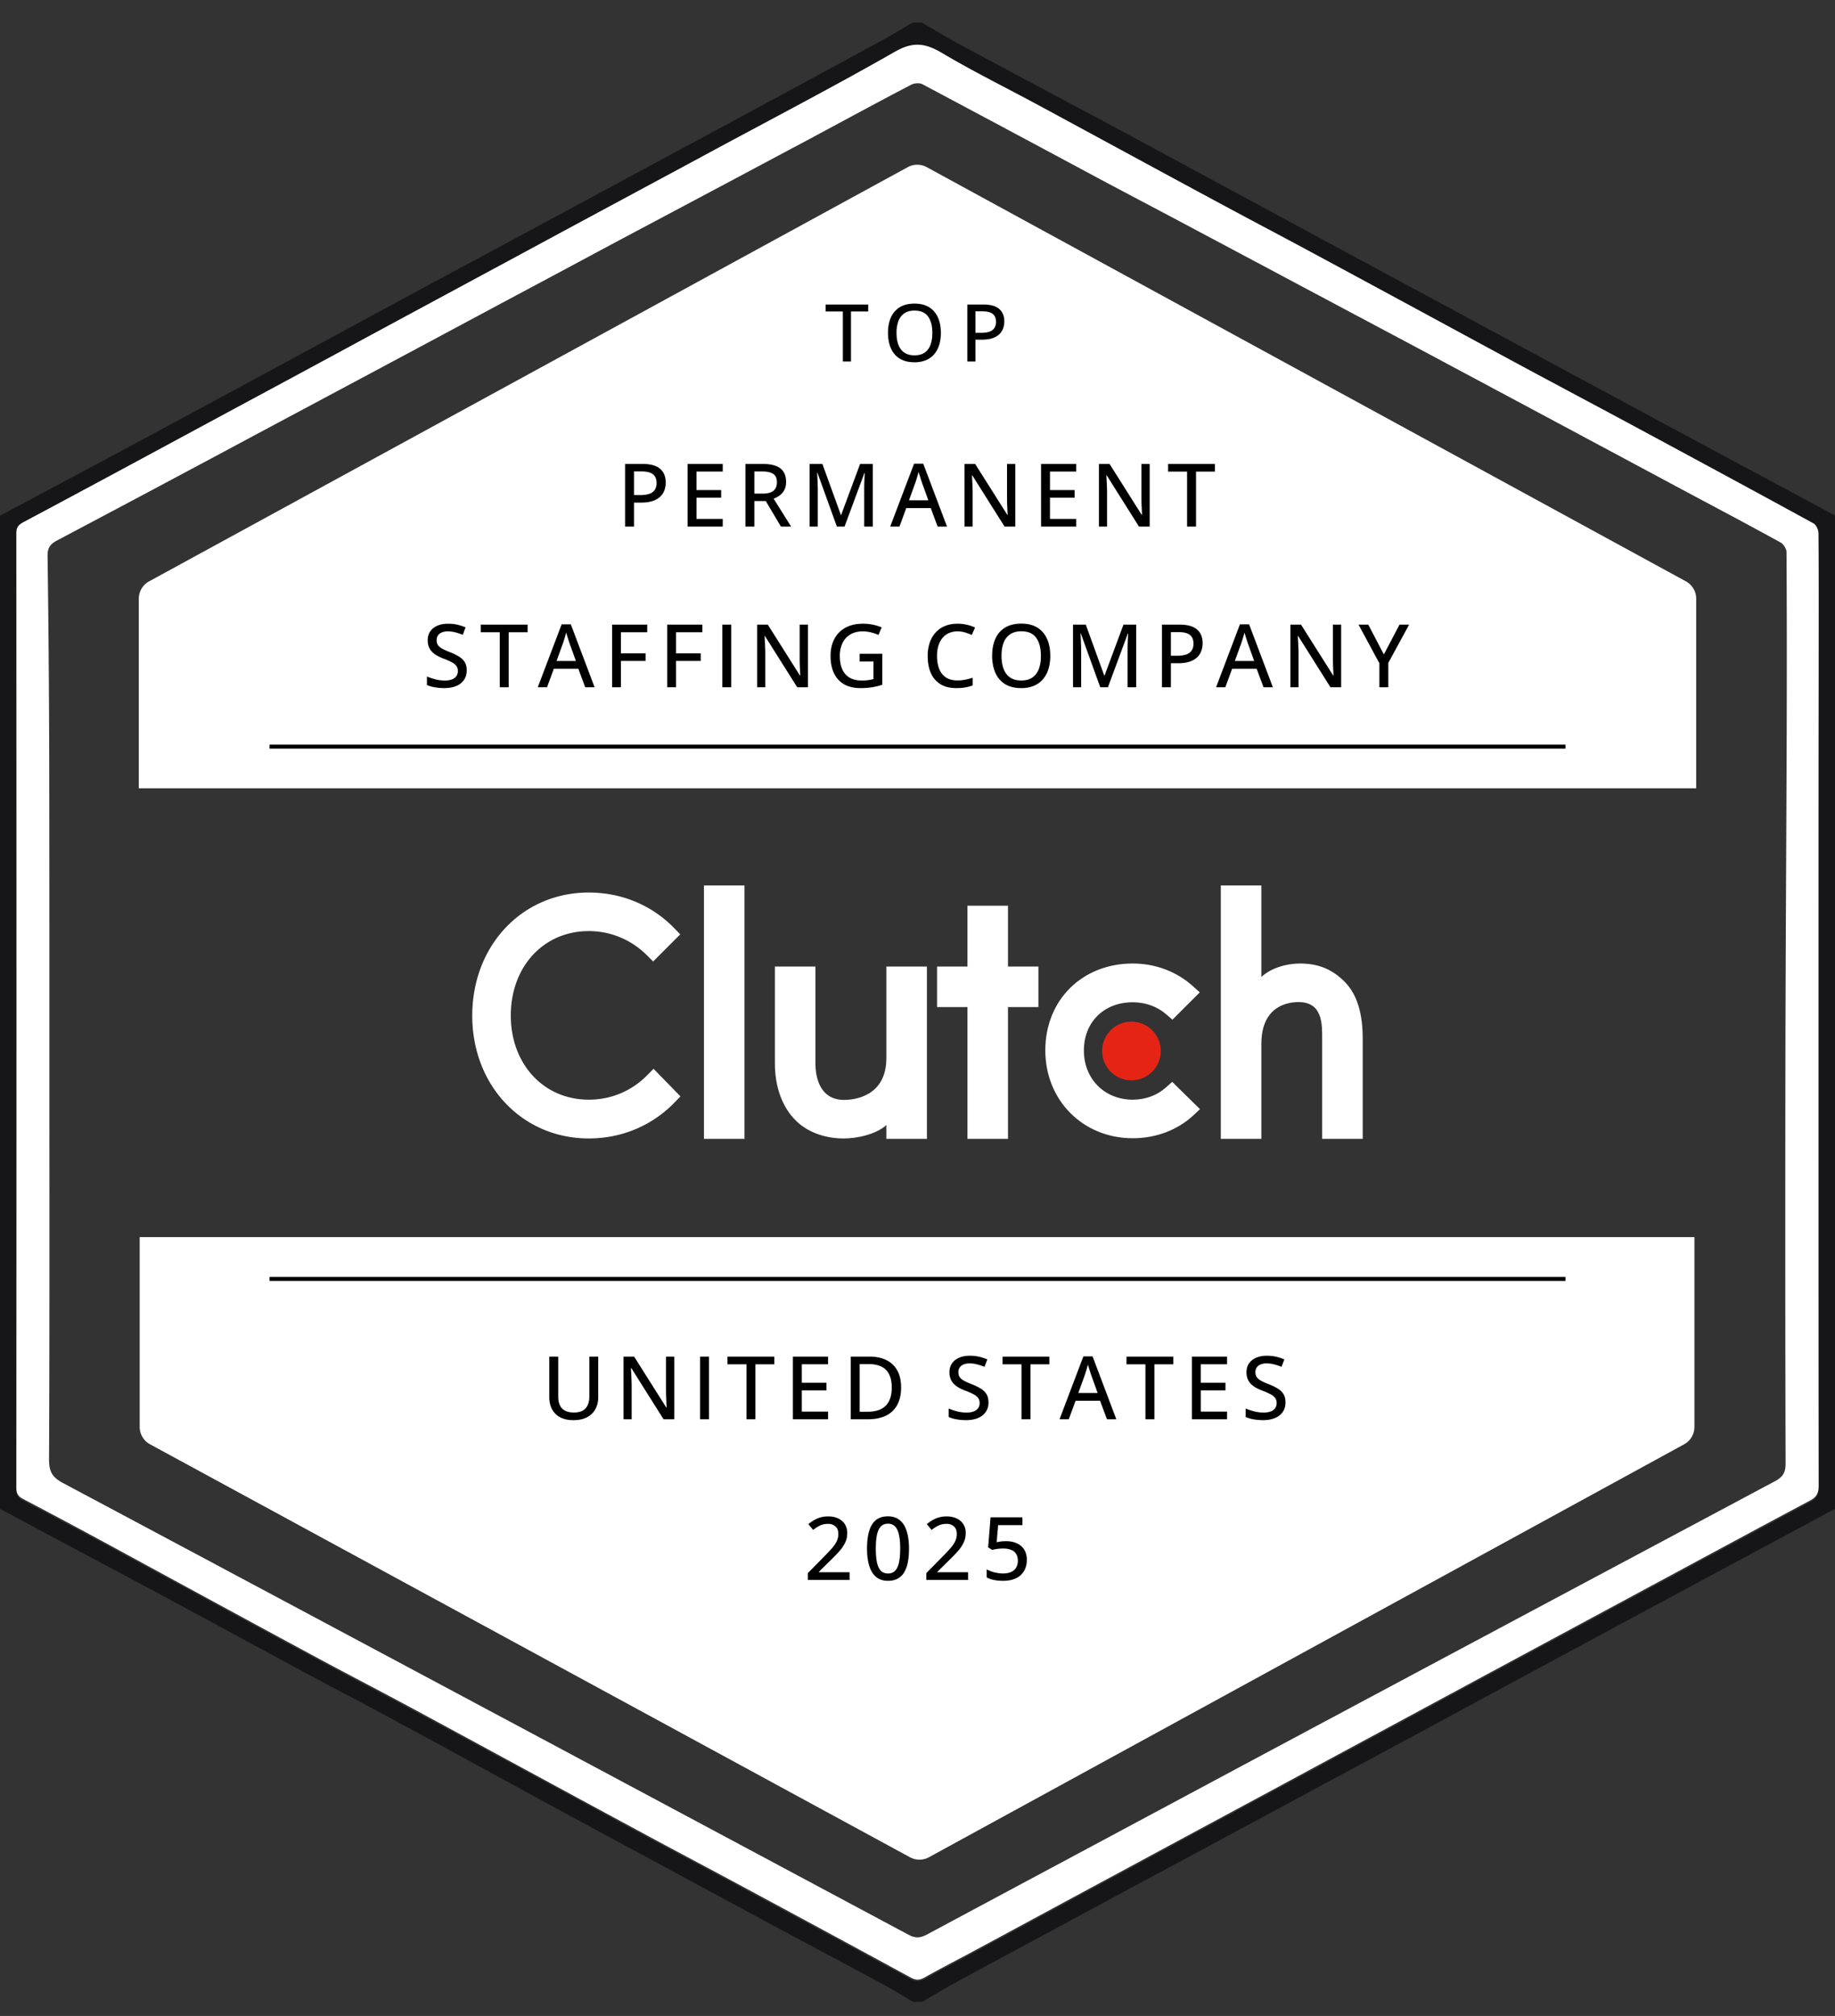 <svg width="122" height="134" fill="none" xmlns="http://www.w3.org/2000/svg"><rect width="100%" height="100%" fill="#333333" stroke="none"/><g clip-path="url(#a)"><path d="M122 100.295c-3.248 1.742-6.497 3.483-9.745 5.237-2.528 1.352-5.056 2.717-7.584 4.081a3435.673 3435.673 0 0 0-9.16 4.945c-2.002 1.084-4.005 2.156-5.995 3.228-3.127 1.681-6.24 3.362-9.367 5.042-2.443 1.316-4.885 2.619-7.315 3.935-3.139 1.693-6.29 3.386-9.416 5.079-.708.39-1.404.816-2.1 1.218h-.611c-.696-.402-1.392-.84-2.1-1.218-2.284-1.23-4.568-2.436-6.852-3.666l-10.844-5.847a1286.62 1286.62 0 0 1-5.837-3.167c-3.2-1.742-6.4-3.496-9.611-5.225-1.784-.962-3.603-1.9-5.386-2.863-3.383-1.827-6.766-3.666-10.148-5.481A3671.978 3671.978 0 0 1 0 100.295V34.277c3.04-1.62 6.094-3.24 9.123-4.872a2174.68 2174.68 0 0 0 7.364-3.97c3.028-1.633 6.069-3.277 9.098-4.921 2.454-1.328 4.909-2.644 7.376-3.971l9.159-4.933c1.978-1.072 3.969-2.132 5.947-3.204 3.505-1.888 7.01-3.788 10.515-5.688.708-.39 1.404-.816 2.1-1.218h.611c.757.438 1.49.901 2.26 1.315C66.91 4.618 70.268 6.41 73.626 8.2c2.443 1.303 4.873 2.631 7.316 3.947 3.053 1.644 6.106 3.3 9.159 4.945 2.454 1.328 4.909 2.643 7.364 3.97 3.566 1.925 7.119 3.85 10.685 5.762 2.479 1.34 4.946 2.668 7.425 3.995 2.138 1.145 4.287 2.29 6.424 3.447v66.03zm-1.087-33.009V44.752c0-3.069.012-6.126-.012-9.196 0-.231-.147-.56-.33-.657-3.786-2.071-7.584-4.13-11.394-6.176-2.845-1.535-5.703-3.045-8.548-4.58-4.348-2.338-8.696-4.701-13.043-7.052-2.296-1.243-4.604-2.448-6.9-3.69-3.896-2.096-7.767-4.203-11.663-6.31-2.137-1.157-4.323-2.23-6.411-3.472-1.087-.657-1.905-.767-3.09-.085-4.03 2.302-8.145 4.446-12.236 6.65-3.517 1.9-7.047 3.789-10.564 5.689-4.103 2.217-8.207 4.421-12.31 6.638-2.967 1.608-5.947 3.204-8.915 4.811-4.653 2.51-9.305 5.019-13.958 7.503-.342.183-.452.354-.452.731.012 21.158.012 42.303 0 63.46 0 .365.11.56.452.73a491.475 491.475 0 0 1 6.533 3.496c4.165 2.254 8.329 4.532 12.506 6.785 2.381 1.291 4.787 2.533 7.18 3.825 4.726 2.545 9.44 5.103 14.154 7.661 2.345 1.267 4.714 2.521 7.071 3.788 3.86 2.083 7.706 4.154 11.553 6.249.342.182.598.182.94 0 .928-.524 1.881-1.011 2.81-1.511 3.467-1.863 6.923-3.739 10.392-5.603 4.079-2.204 8.17-4.409 12.249-6.601 3.517-1.901 7.034-3.789 10.55-5.689 4.092-2.204 8.171-4.397 12.262-6.601 3.541-1.901 7.071-3.813 10.612-5.7.44-.232.562-.512.562-.987V67.286z" fill="#161618"/><path d="M59.523 3.425c1.184-.67 1.99-.56 3.09.086 2.087 1.243 4.273 2.314 6.41 3.471 3.884 2.095 7.768 4.215 11.663 6.31 2.296 1.242 4.604 2.448 6.9 3.69 4.347 2.339 8.695 4.702 13.043 7.053 2.845 1.534 5.702 3.045 8.548 4.58 3.798 2.046 7.609 4.104 11.394 6.175.183.097.33.439.33.658.025 3.07.012 6.127.012 9.196-.012 7.54-.012 15.055-.012 22.558 0 10.511 0 21.035.012 31.547 0 .475-.122.755-.561.987-3.542 1.888-7.083 3.8-10.613 5.7-4.091 2.205-8.17 4.397-12.261 6.602-3.517 1.9-7.034 3.788-10.551 5.688-4.08 2.205-8.17 4.397-12.25 6.602-3.468 1.863-6.924 3.74-10.392 5.603-.94.5-1.88.986-2.808 1.51-.342.195-.599.195-.94 0a2717.688 2717.688 0 0 0-11.554-6.248c-2.357-1.267-4.714-2.509-7.07-3.788-4.727-2.546-9.44-5.117-14.154-7.662-2.382-1.291-4.8-2.533-7.182-3.824-4.176-2.254-8.34-4.519-12.505-6.785a484.584 484.584 0 0 0-6.533-3.496c-.342-.182-.452-.365-.452-.73.012-21.157.012-42.303 0-63.46 0-.378.122-.548.452-.73 4.665-2.485 9.305-4.995 13.958-7.505 2.968-1.595 5.948-3.202 8.915-4.81 4.103-2.217 8.206-4.422 12.31-6.639 3.517-1.9 7.047-3.788 10.564-5.688 4.091-2.205 8.207-4.349 12.236-6.65zm1.819 2.181c-.196-.11-.55-.085-.757.024-2.174 1.133-4.323 2.302-6.484 3.46a6080.498 6080.498 0 0 1-12.384 6.59c-2.198 1.169-4.384 2.35-6.582 3.519-3.468 1.851-6.937 3.715-10.405 5.566l-8.28 4.422a2510.313 2510.313 0 0 1-12.652 6.735c-.44.232-.635.476-.635 1 .061 4.458.097 8.916.11 13.386.012 7.783.012 15.53.012 23.288 0 7.82.012 15.628-.024 23.448 0 .816.256 1.181.952 1.547 18.733 9.987 37.467 20 56.188 30.012.452.244.782.22 1.222-.012 6.521-3.495 13.042-6.979 19.563-10.475 12.274-6.565 24.56-13.118 36.845-19.671.513-.28.684-.573.684-1.157-.025-8.916-.024-17.82-.012-26.737.012-7.283.061-14.567.085-21.851.012-3.995.013-8.002-.012-11.997 0-.22-.195-.524-.379-.634-2.051-1.133-4.128-2.229-6.204-3.337-4.616-2.473-9.232-4.945-13.86-7.418-2.21-1.181-4.42-2.363-6.644-3.545-4.127-2.192-8.256-4.397-12.383-6.59-2.076-1.108-4.152-2.192-6.228-3.3a3588.66 3588.66 0 0 0-11.736-6.273z" fill="#fff"/><g clip-path="url(#b)"><path d="M46.802 58.856h2.695v16.846h-2.695V58.856zM58.93 70.328c0 2.578-2.167 2.784-2.812 2.784-1.611 0-1.904-1.508-1.904-2.418v-6.447h-2.695v6.433c0 1.597.5 2.915 1.38 3.794.776.777 1.939 1.201 3.199 1.201.893 0 2.159-.278 2.832-.893v.92h2.696V64.247H58.93v6.081zm8.086-10.124h-2.695v4.043H62.3v2.695h2.02v8.76h2.696v-8.76h2.022v-2.695h-2.022v-4.043zm10.51 12.073c-.587.527-1.362.82-2.212.82-1.875 0-3.252-1.377-3.252-3.267s1.333-3.209 3.252-3.209c.835 0 1.625.279 2.227.806l.409.352 1.817-1.816-.455-.41c-1.07-.966-2.49-1.508-4-1.508-3.368 0-5.815 2.43-5.815 5.771 0 3.326 2.505 5.844 5.816 5.844 1.538 0 2.973-.542 4.029-1.523l.439-.41-1.846-1.815-.41.365zm11.86-7.031c-.775-.777-1.685-1.201-2.945-1.201-.894 0-1.906.278-2.58.893v-6.082h-2.695v16.846h2.696v-6.31c0-2.578 1.831-2.783 2.476-2.783 1.61 0 1.566 1.508 1.566 2.417v6.676H90.6V69.04c0-1.597-.334-2.915-1.213-3.794z" fill="#fff"/><path d="M75.224 67.91a1.949 1.949 0 1 1 0 3.899 1.949 1.949 0 0 1 0-3.898z" fill="#E62415"/><path d="M43.028 71.47a5.382 5.382 0 0 1-3.882 1.626c-3.002 0-5.185-2.359-5.185-5.596 0-3.251 2.183-5.61 5.185-5.61 1.451 0 2.828.571 3.868 1.611l.41.41 1.801-1.801-.395-.41c-1.494-1.539-3.515-2.373-5.684-2.373-4.423 0-7.748 3.515-7.748 8.188 0 4.658 3.34 8.159 7.748 8.159 2.184 0 4.205-.85 5.699-2.387l.395-.41-1.787-1.831-.425.424z" fill="#fff"/></g><path d="M112.654 82.232H9.287v12.615c0 .483.263.926.687 1.156l50.527 27.451c.393.213.867.213 1.259-.002l50.209-27.448c.422-.23.685-.674.685-1.154V82.232zM112.772 52.398H9.229V39.796c0-.481.263-.924.686-1.154L60.353 11.11a1.316 1.316 0 0 1 1.26 0l50.473 27.532c.423.23.686.673.686 1.154v12.602z" fill="#fff"/><path fill-rule="evenodd" clip-rule="evenodd" d="M104.08 49.76H17.922v-.263h86.158v.263zM104.08 85.143H17.922v-.263h86.158v.263z" fill="#000"/><path d="M56.578 24.029h-.541v-3.325h-1.148v-.463h2.832v.463h-1.143v3.325zM62.554 22.13c0 .292-.037.558-.111.798a1.739 1.739 0 0 1-.332.616 1.447 1.447 0 0 1-.546.397 1.94 1.94 0 0 1-.765.14c-.299 0-.559-.047-.78-.14a1.435 1.435 0 0 1-.547-.4 1.727 1.727 0 0 1-.326-.619 2.753 2.753 0 0 1-.109-.797c0-.39.064-.73.192-1.021.13-.292.325-.519.586-.68.262-.162.592-.243.99-.243.385 0 .707.08.966.241.259.16.454.387.585.679.132.29.197.633.197 1.029zm-2.948 0c0 .305.042.57.127.793.084.222.215.394.39.515.177.121.403.181.677.181.275 0 .5-.06.674-.18.176-.122.306-.294.389-.517.082-.222.124-.487.124-.792 0-.465-.095-.829-.285-1.091-.188-.263-.487-.394-.897-.394-.274 0-.5.06-.679.181-.176.12-.307.29-.393.51a2.22 2.22 0 0 0-.127.794zM65.362 20.24c.488 0 .845.1 1.07.296.226.195.339.473.339.832 0 .162-.027.317-.08.464a1.001 1.001 0 0 1-.252.386c-.115.11-.268.198-.458.264-.19.064-.423.096-.7.096h-.43v1.45h-.539v-3.787h1.05zm-.042.454h-.469v1.43h.37c.218 0 .4-.024.547-.072a.64.64 0 0 0 .335-.236.732.732 0 0 0 .114-.427c0-.235-.073-.41-.218-.524-.145-.114-.371-.17-.679-.17zM42.712 30.839c.537 0 .93.108 1.176.324.249.215.373.52.373.915 0 .178-.03.348-.088.51-.057.159-.149.3-.276.424a1.36 1.36 0 0 1-.504.29c-.21.07-.466.106-.77.106h-.472v1.595h-.593v-4.164h1.154zm-.046.498h-.515v1.572h.407c.24 0 .44-.026.601-.08a.702.702 0 0 0 .367-.259.804.804 0 0 0 .126-.47c0-.258-.08-.45-.24-.575-.159-.125-.408-.188-.746-.188zM48.051 35.003h-2.338v-4.164h2.338v.507h-1.746v1.23h1.641v.504h-1.64v1.413h1.745v.51zM50.708 30.839c.351 0 .642.043.872.13.23.086.4.217.512.394.114.175.171.398.171.67 0 .212-.039.391-.117.537-.078.145-.18.264-.307.36-.126.092-.26.164-.405.216l1.165 1.857h-.678l-1.01-1.7h-.758v1.7h-.593v-4.164h1.148zm-.037.501h-.518v1.47h.558c.326 0 .565-.064.715-.191.152-.127.227-.315.227-.564 0-.26-.08-.444-.242-.553-.16-.108-.406-.162-.74-.162zM55.64 35.003l-1.29-3.572h-.023c.006.078.012.18.017.305.008.123.014.257.017.402.006.144.009.284.009.421v2.444h-.541v-4.164h.848l1.228 3.386h.02l1.259-3.386h.846v4.164h-.573v-2.478a14.164 14.164 0 0 1 .02-.78l.017-.308h-.022l-1.322 3.566h-.51zM62.338 35.003l-.455-1.23h-1.63l-.452 1.23h-.616l1.587-4.181h.61l1.58 4.18h-.624zm-.618-1.746-.438-1.22-.06-.187a21.322 21.322 0 0 1-.151-.484 7.038 7.038 0 0 1-.14.492 8.68 8.68 0 0 1-.057.18l-.441 1.219h1.287zM67.501 35.003h-.712l-2.145-3.404h-.025c.007.105.014.218.02.342.007.122.013.249.017.382.006.133.01.267.011.404v2.276h-.54v-4.164h.706l2.139 3.386h.02l-.015-.31-.017-.393a31.52 31.52 0 0 1-.008-.39v-2.293h.55v4.164zM71.553 35.003h-2.338v-4.164h2.338v.507h-1.745v1.23h1.64v.504h-1.64v1.413h1.745v.51zM76.437 35.003h-.712l-2.144-3.404h-.026c.007.105.014.218.02.342.007.122.013.249.017.382.006.133.01.267.011.404v2.276h-.54v-4.164h.706l2.139 3.386h.02l-.015-.31-.017-.393a31.52 31.52 0 0 1-.008-.39v-2.293h.55v4.164zM79.518 35.003h-.595v-3.654h-1.262v-.51h3.113v.51h-1.256v3.654zM31.03 44.56c0 .247-.06.458-.181.635a1.141 1.141 0 0 1-.519.404c-.222.094-.486.14-.792.14a3.657 3.657 0 0 1-.829-.094 2.152 2.152 0 0 1-.324-.114v-.564c.157.069.34.13.547.185.207.055.42.083.64.083.192 0 .353-.026.482-.077a.619.619 0 0 0 .29-.217.588.588 0 0 0 .097-.338.554.554 0 0 0-.097-.334.864.864 0 0 0-.304-.247 4.247 4.247 0 0 0-.544-.24 3.179 3.179 0 0 1-.428-.196 1.517 1.517 0 0 1-.336-.25 1.048 1.048 0 0 1-.22-.334 1.207 1.207 0 0 1-.076-.447c0-.23.057-.427.17-.59.115-.163.273-.289.477-.376.203-.087.438-.13.706-.13.22 0 .425.02.615.065.192.043.375.104.55.182l-.188.49a3.614 3.614 0 0 0-.49-.163 1.941 1.941 0 0 0-.504-.065.987.987 0 0 0-.405.074.566.566 0 0 0-.253.202.537.537 0 0 0-.085.305c0 .133.03.244.09.333a.83.83 0 0 0 .288.24c.131.072.302.148.513.23.235.093.436.191.601.294.165.102.291.225.379.37.087.144.13.326.13.544zM33.821 45.682h-.595v-3.654h-1.262v-.51h3.113v.51h-1.256v3.654zM38.907 45.682l-.455-1.23h-1.63l-.453 1.23h-.615l1.587-4.181h.61l1.58 4.181h-.624zm-.618-1.746-.438-1.219-.06-.188a23.604 23.604 0 0 1-.15-.484 7.038 7.038 0 0 1-.14.493 8.588 8.588 0 0 1-.058.179l-.441 1.22h1.287zM41.282 45.682h-.587v-4.164h2.336v.507h-1.75v1.404h1.641v.504h-1.64v1.75zM44.947 45.682h-.587v-4.164h2.335v.507h-1.748v1.404h1.64v.504h-1.64v1.75zM48.025 45.682v-4.164h.592v4.164h-.592zM53.715 45.682h-.713l-2.144-3.404h-.026c.008.105.014.219.02.342.008.122.013.249.017.382.006.133.01.268.011.404v2.276h-.54v-4.164h.706l2.139 3.386h.02l-.015-.31-.017-.393a31.52 31.52 0 0 1-.008-.39v-2.293h.55v4.164zM57.154 43.458h1.507v2.056c-.218.074-.443.13-.675.168a4.85 4.85 0 0 1-.78.057c-.428 0-.79-.084-1.086-.253a1.662 1.662 0 0 1-.672-.735c-.152-.321-.228-.706-.228-1.154 0-.43.085-.807.254-1.128.17-.32.417-.57.738-.746.322-.177.712-.265 1.17-.265.228 0 .446.022.655.066.211.043.405.104.581.182l-.213.498a3.09 3.09 0 0 0-.49-.165 2.151 2.151 0 0 0-.556-.071c-.317 0-.59.067-.817.202a1.318 1.318 0 0 0-.524.567 1.916 1.916 0 0 0-.182.866c0 .326.05.612.15.857.103.245.263.436.479.573.216.134.496.202.837.202a2.89 2.89 0 0 0 .772-.097v-1.165h-.92v-.515zM39.774 90.176v2.695c0 .292-.06.553-.182.783-.122.23-.304.411-.547.544-.243.133-.549.2-.917.2-.524 0-.924-.14-1.2-.42-.273-.28-.41-.654-.41-1.119v-2.683h.596v2.657c0 .35.086.614.259.792.175.177.435.265.78.265.24 0 .434-.041.584-.125a.78.78 0 0 0 .336-.368c.072-.159.109-.347.109-.564v-2.657h.592zM44.829 94.34h-.712l-2.145-3.403h-.026c.008.104.015.218.02.341.008.122.014.25.017.382.006.133.01.268.012.404v2.276h-.541v-4.164h.706l2.139 3.387h.02l-.014-.31-.017-.394a31.587 31.587 0 0 1-.009-.39v-2.293h.55v4.164zM46.542 94.34v-4.164h.593v4.164h-.593zM50.224 94.34h-.595v-3.654h-1.262v-.51h3.113v.51h-1.256v3.654zM55.054 94.34h-2.338v-4.164h2.338v.507h-1.746v1.23h1.64v.505h-1.64v1.412h1.746v.51zM59.91 92.218c0 .47-.088.861-.263 1.177a1.67 1.67 0 0 1-.752.709c-.326.157-.723.236-1.19.236h-1.142v-4.164h1.27c.425 0 .793.078 1.102.234.312.153.552.382.72.686.17.302.254.676.254 1.122zm-.621.02c0-.357-.058-.65-.174-.88a1.103 1.103 0 0 0-.507-.515c-.222-.112-.495-.169-.818-.169h-.635v3.165h.533c.533 0 .933-.134 1.199-.402.268-.27.401-.669.401-1.199zM65.72 93.218c0 .247-.061.459-.183.635a1.14 1.14 0 0 1-.518.405c-.223.093-.487.14-.792.14a3.655 3.655 0 0 1-.83-.095 2.16 2.16 0 0 1-.324-.114v-.564c.158.069.34.13.547.186.207.055.42.082.641.082.192 0 .352-.025.481-.077a.619.619 0 0 0 .29-.216.588.588 0 0 0 .098-.34.554.554 0 0 0-.097-.333.864.864 0 0 0-.305-.247 4.254 4.254 0 0 0-.544-.24 3.186 3.186 0 0 1-.427-.196 1.522 1.522 0 0 1-.336-.25 1.049 1.049 0 0 1-.22-.334 1.205 1.205 0 0 1-.077-.447c0-.23.057-.426.171-.59.114-.163.273-.288.476-.376.203-.087.439-.13.707-.13.22 0 .425.021.615.065.191.043.375.104.55.182l-.189.49a3.608 3.608 0 0 0-.49-.162 1.941 1.941 0 0 0-.504-.066.986.986 0 0 0-.404.074.566.566 0 0 0-.254.202.536.536 0 0 0-.085.305c0 .133.03.244.091.333a.83.83 0 0 0 .288.24c.13.072.302.149.513.23.235.093.435.191.6.294.166.102.292.226.38.37.087.144.13.326.13.544zM68.51 94.34h-.596v-3.654h-1.261v-.51h3.113v.51H68.51v3.654zM73.596 94.34l-.456-1.23h-1.63l-.452 1.23h-.615l1.586-4.181h.61l1.58 4.181h-.623zm-.618-1.746-.439-1.219-.06-.188a18.823 18.823 0 0 1-.15-.484 7.049 7.049 0 0 1-.14.493 8.588 8.588 0 0 1-.057.18l-.442 1.218h1.288zM76.75 94.34h-.595v-3.654h-1.261v-.51h3.113v.51H76.75v3.654zM81.58 94.34h-2.338v-4.164h2.338v.507h-1.746v1.23h1.641v.505h-1.64v1.412h1.745v.51zM85.467 93.218c0 .247-.06.459-.182.635a1.142 1.142 0 0 1-.518.405c-.222.093-.486.14-.792.14a3.654 3.654 0 0 1-.829-.095 2.156 2.156 0 0 1-.325-.114v-.564c.158.069.34.13.547.186.207.055.42.082.641.082.192 0 .352-.025.481-.077a.618.618 0 0 0 .29-.216.588.588 0 0 0 .098-.34.554.554 0 0 0-.097-.333.862.862 0 0 0-.305-.247 4.256 4.256 0 0 0-.544-.24 3.179 3.179 0 0 1-.427-.196 1.52 1.52 0 0 1-.336-.25 1.045 1.045 0 0 1-.22-.334 1.205 1.205 0 0 1-.076-.447c0-.23.056-.426.17-.59.114-.163.273-.288.476-.376.203-.087.439-.13.706-.13.22 0 .426.021.616.065.192.043.375.104.55.182l-.189.49a3.608 3.608 0 0 0-.49-.162 1.942 1.942 0 0 0-.504-.066.986.986 0 0 0-.404.074.565.565 0 0 0-.254.202.536.536 0 0 0-.085.305c0 .133.03.244.091.333.06.088.157.167.288.24.13.072.302.149.513.23.235.093.435.191.6.294.166.102.292.226.38.37.087.144.13.326.13.544zM56.486 105.021h-2.777v-.455l1.093-1.111c.21-.211.382-.395.519-.553.138-.159.242-.312.31-.458.07-.148.105-.311.105-.487 0-.217-.063-.381-.19-.493a.712.712 0 0 0-.499-.171c-.19 0-.361.035-.515.105-.152.071-.31.17-.473.299l-.313-.387c.112-.095.233-.181.364-.259a1.83 1.83 0 0 1 .954-.254c.26 0 .484.047.672.14.19.091.337.22.44.387.102.166.153.36.153.584 0 .224-.045.431-.134.621a2.42 2.42 0 0 1-.373.561c-.162.184-.352.383-.573.596l-.806.794v.026h2.043v.515zM60.435 102.936c0 .337-.025.638-.077.903a2.028 2.028 0 0 1-.245.675 1.141 1.141 0 0 1-.435.422c-.177.095-.39.142-.641.142-.317 0-.578-.084-.784-.253-.205-.169-.358-.413-.458-.732-.1-.321-.151-.706-.151-1.157 0-.446.045-.828.137-1.147.09-.321.238-.567.441-.738.205-.173.477-.259.815-.259.319 0 .58.085.786.256.207.169.36.414.461.735.1.319.151.703.151 1.153zm-2.207 0c0 .367.025.674.077.92.053.245.14.43.259.553.12.122.277.182.473.182.195 0 .353-.06.473-.182.12-.121.206-.305.259-.55.053-.247.08-.554.08-.923 0-.364-.027-.669-.08-.914-.053-.245-.139-.429-.257-.552a.62.62 0 0 0-.475-.188c-.2 0-.358.062-.476.188-.118.123-.203.307-.256.552-.052.245-.077.55-.077.914zM64.362 105.021h-2.777v-.455l1.094-1.111c.209-.211.381-.395.518-.553.139-.159.242-.312.31-.458.07-.148.106-.311.106-.487 0-.217-.064-.381-.19-.493a.712.712 0 0 0-.5-.171c-.19 0-.361.035-.515.105a2.43 2.43 0 0 0-.473.299l-.313-.387c.112-.095.233-.181.364-.259a1.832 1.832 0 0 1 .955-.254c.26 0 .484.047.672.14a1.015 1.015 0 0 1 .592.971c0 .224-.044.431-.133.621a2.416 2.416 0 0 1-.374.561c-.161.184-.352.383-.572.596l-.806.794v.026h2.042v.515zM66.893 102.444c.275 0 .516.048.72.145.208.095.368.235.482.419.116.184.174.408.174.672 0 .289-.063.538-.188.749a1.209 1.209 0 0 1-.538.481c-.236.112-.52.168-.855.168-.216 0-.419-.019-.607-.057a1.61 1.61 0 0 1-.481-.17v-.533a2.364 2.364 0 0 0 1.082.271c.202 0 .376-.031.525-.092a.722.722 0 0 0 .341-.282.873.873 0 0 0 .123-.481c0-.256-.08-.454-.242-.592-.16-.141-.411-.211-.755-.211a2.997 2.997 0 0 0-.706.091l-.271-.165.16-2h2.121v.519h-1.617l-.097 1.136c.07-.015.156-.03.259-.045.104-.016.228-.023.37-.023zM63.662 41.968a1.39 1.39 0 0 0-.575.114c-.167.076-.31.185-.427.327-.118.14-.208.312-.27.513-.062.201-.092.427-.092.678 0 .334.05.624.148.869a1.2 1.2 0 0 0 .447.564c.201.13.454.196.758.196.18 0 .353-.016.518-.048.167-.034.335-.078.502-.131v.51c-.16.06-.325.105-.496.133-.17.03-.37.046-.595.046-.426 0-.78-.088-1.063-.265a1.63 1.63 0 0 1-.632-.743c-.139-.321-.208-.699-.208-1.134a2.7 2.7 0 0 1 .131-.863 1.98 1.98 0 0 1 .385-.678c.169-.192.377-.339.623-.441.247-.105.53-.157.85-.157a2.738 2.738 0 0 1 1.161.256l-.22.493a3.26 3.26 0 0 0-.446-.168 1.718 1.718 0 0 0-.499-.071zM69.828 43.594c0 .321-.041.614-.123.878a1.911 1.911 0 0 1-.364.678 1.59 1.59 0 0 1-.601.435 2.134 2.134 0 0 1-.84.154c-.329 0-.615-.051-.858-.154a1.578 1.578 0 0 1-.6-.438c-.16-.19-.28-.417-.36-.681a3.027 3.027 0 0 1-.12-.877c0-.428.071-.802.212-1.123.142-.32.356-.57.643-.746.289-.178.652-.268 1.088-.268.424 0 .778.089 1.063.265.284.177.5.426.643.747.145.319.217.695.217 1.13zm-3.242 0c0 .336.047.627.14.872.093.245.237.434.43.567.194.133.442.2.744.2.301 0 .548-.067.74-.2.194-.133.336-.322.427-.567.092-.245.137-.536.137-.872 0-.51-.104-.91-.313-1.199-.207-.289-.536-.433-.986-.433-.302 0-.55.067-.746.2a1.168 1.168 0 0 0-.433.56c-.093.244-.14.534-.14.872zM73.15 45.682l-1.29-3.572h-.022c.006.078.011.18.017.305.007.123.013.257.017.402.006.144.008.285.008.421v2.444h-.54v-4.164h.848l1.228 3.386h.02l1.259-3.386h.846v4.164h-.573v-2.478a14.164 14.164 0 0 1 .02-.78c.006-.124.011-.226.017-.308h-.023l-1.321 3.566h-.51zM78.408 41.518c.537 0 .93.108 1.176.325.249.214.373.519.373.914 0 .178-.03.348-.088.51-.057.16-.15.3-.276.424a1.36 1.36 0 0 1-.504.29c-.21.07-.466.106-.77.106h-.472v1.595h-.593v-4.164h1.154zm-.046.498h-.515v1.573h.407c.24 0 .44-.027.601-.08a.702.702 0 0 0 .367-.26.804.804 0 0 0 .126-.47c0-.258-.08-.45-.24-.575-.159-.125-.408-.188-.746-.188zM84.004 45.682l-.456-1.23h-1.63l-.452 1.23h-.615l1.586-4.181h.61l1.58 4.181h-.623zm-.618-1.746-.439-1.219-.06-.188a20.944 20.944 0 0 1-.15-.484 7.264 7.264 0 0 1-.14.493 8.588 8.588 0 0 1-.057.179l-.442 1.22h1.288zM89.167 45.682h-.712l-2.145-3.404h-.026c.008.105.014.219.02.342.008.122.013.249.017.382.006.133.01.268.012.404v2.276h-.541v-4.164h.706l2.139 3.386h.02l-.014-.31-.017-.393a31.587 31.587 0 0 1-.009-.39v-2.293h.55v4.164zM92.005 43.503l1.043-1.985h.638l-1.384 2.546v1.618h-.593V44.09l-1.387-2.572h.647l1.037 1.985z" fill="#000"/></g><defs><clipPath id="a"><path fill="#fff" transform="translate(0 .5)" d="M0 0h122v133H0z"/></clipPath><clipPath id="b"><path fill="#fff" transform="translate(31.398 58.856)" d="M0 0h59.202v16.845H0z"/></clipPath></defs></svg>